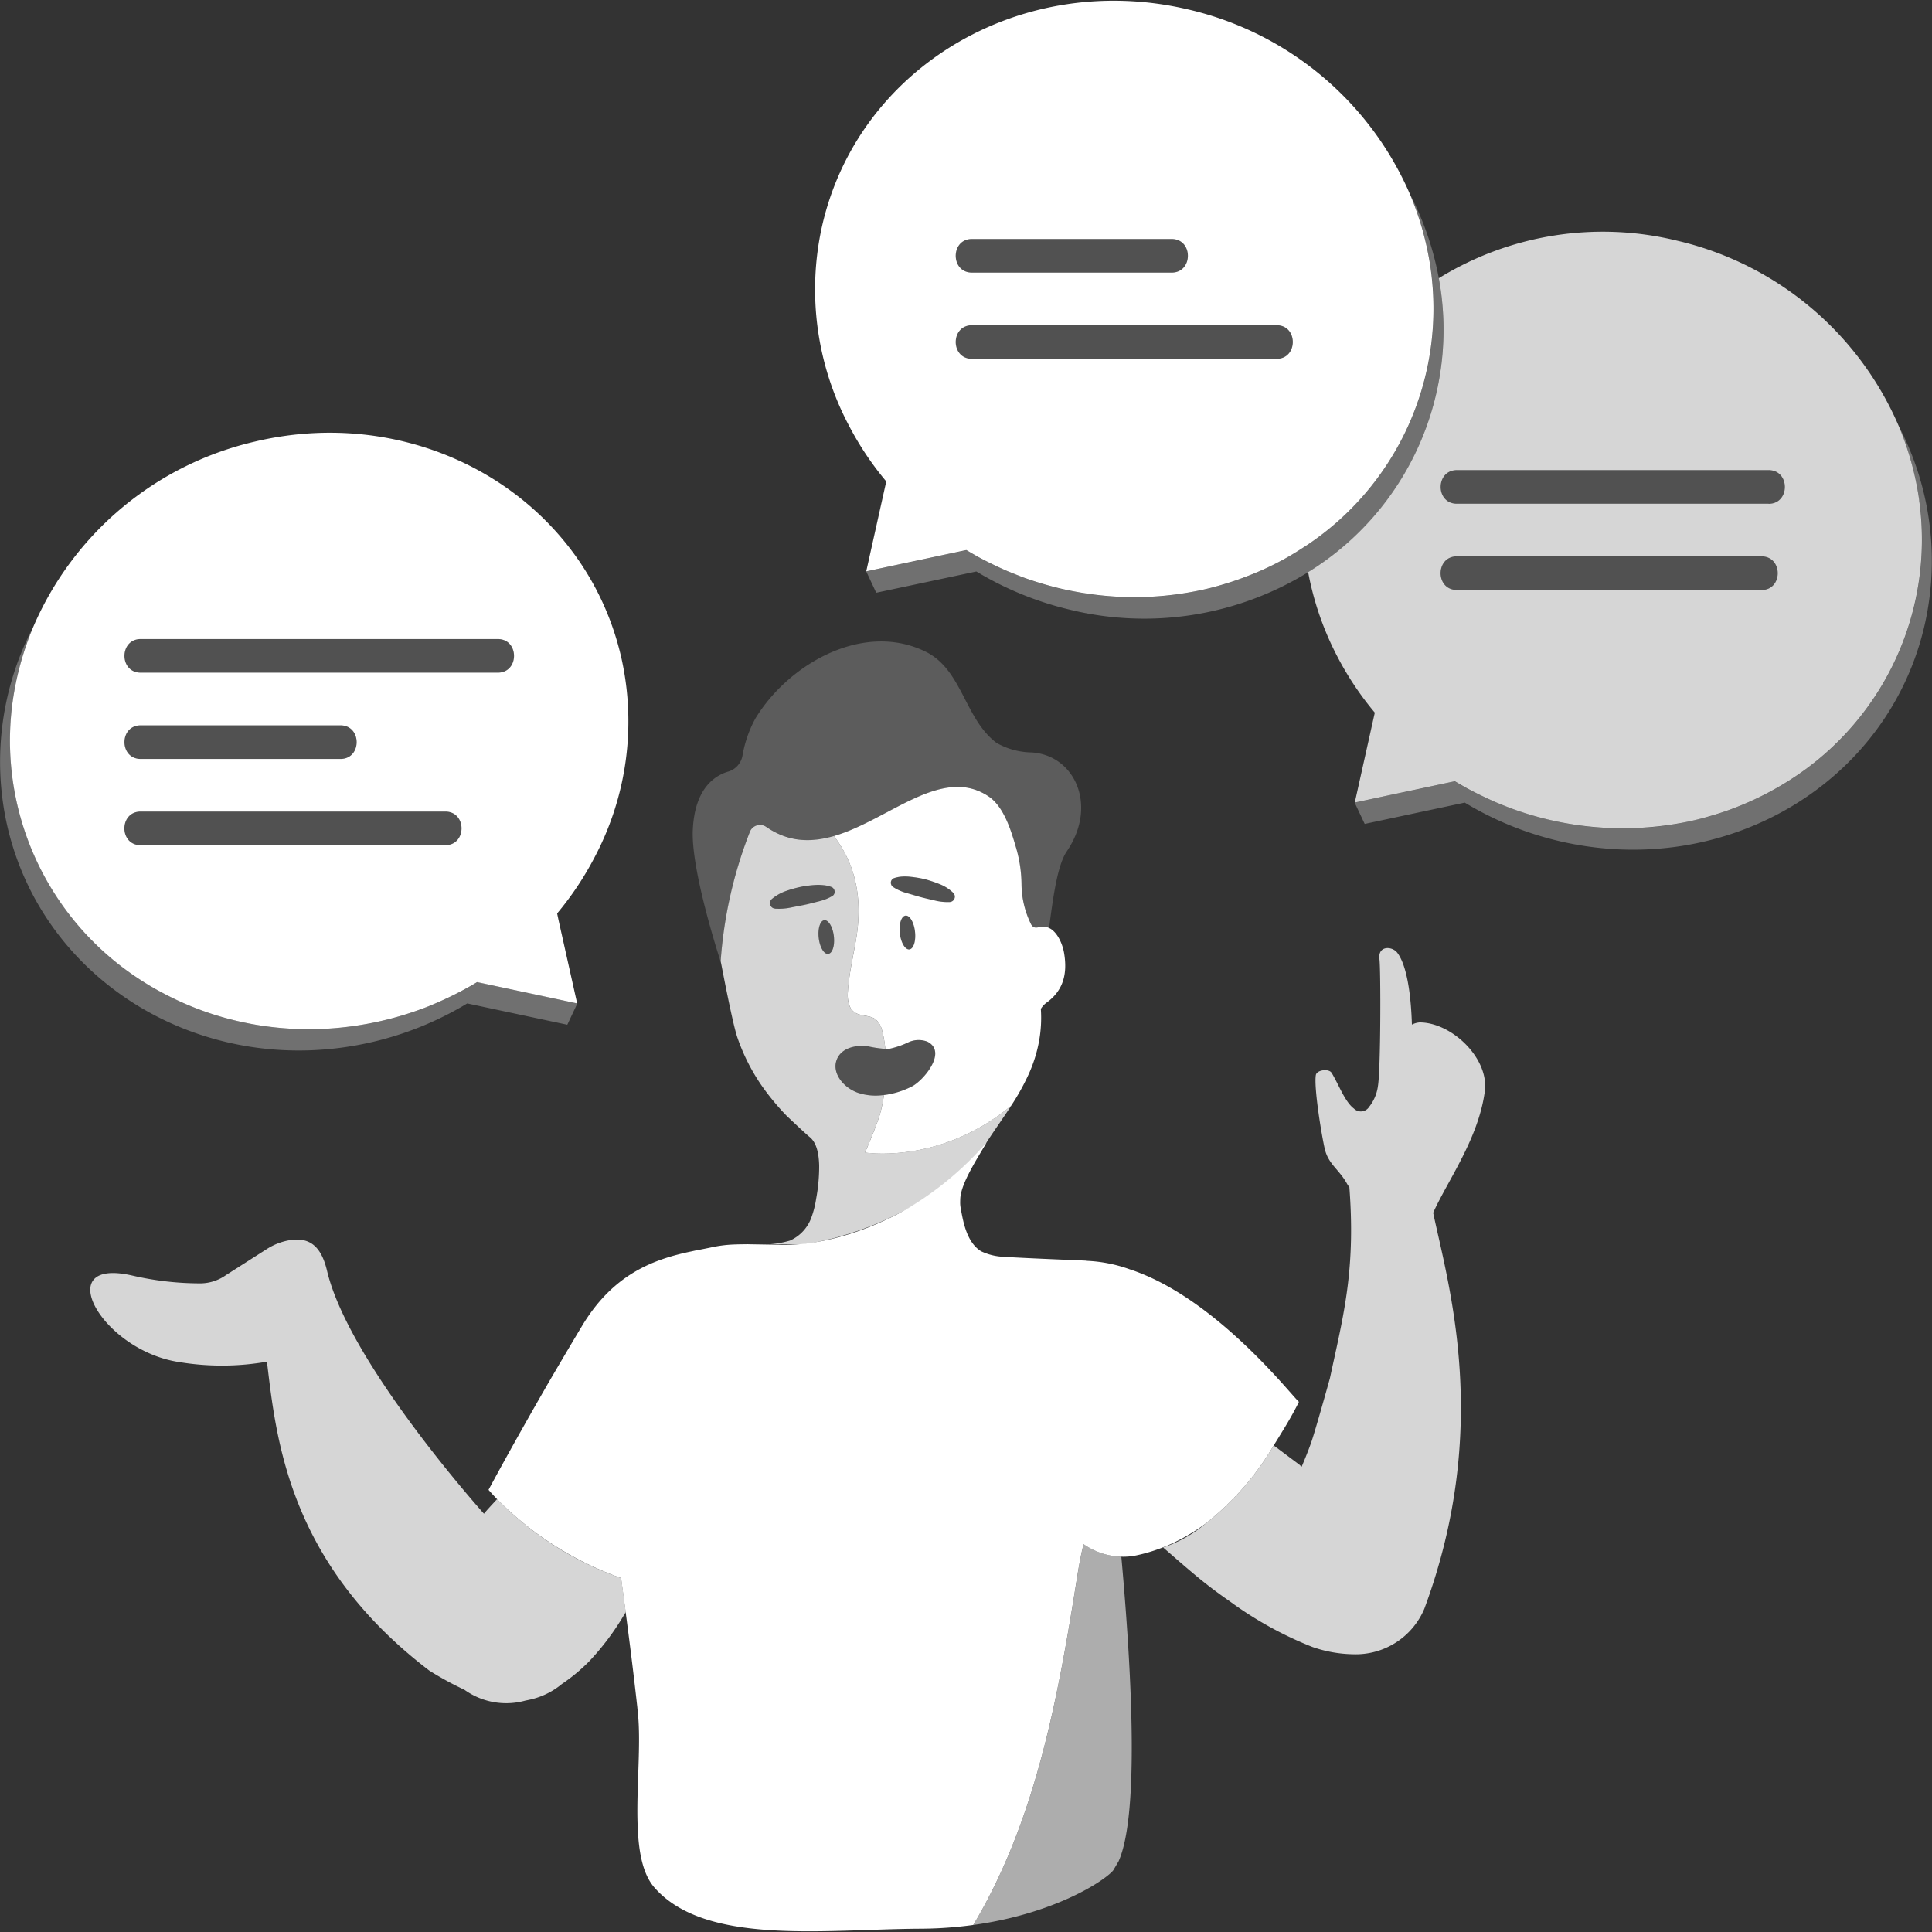 <svg viewBox="0 0 300 300" xmlns="http://www.w3.org/2000/svg"><rect x="0" y="0" width="300" height="300" fill="#333333" stroke="none"/><g fill="#fff"><path d="m 5.18 97.31 a 46.02 46.02 0 0 0 -3.2 11.58 44.17 44.17 0 0 0 19.56 43.07 q 1.76 1.16 3.62 2.16 a 47.14 47.14 0 0 0 5.79 2.63 q 2 .75 4.07 1.32 t 4.21 .96 a 49.25 49.25 0 0 0 15.5 .32 q 2.42 -.33 4.85 -.91 a 50.47 50.47 0 0 0 5.75 -1.73 c .81 -.3 1.6 -.62 2.38 -.95 q 2.34 -.99 4.53 -2.19 c .63 -.34 1.25 -.7 1.86 -1.07 l 9.83 2.09 5.72 1.22 -1.56 3.31 -15.54 -3.31 a 50.61 50.61 0 0 1 -14.52 5.94 c -25.95 6.15 -51.45 -8.98 -56.97 -33.8 a 45.14 45.14 0 0 1 4.12 -30.64 z" opacity=".3"/><path d="m 96.53 102.36 c -5.53 -24.83 -31.02 -39.95 -56.95 -33.79 a 49.63 49.63 0 0 0 -34.4 28.74 46.53 46.53 0 0 0 -3.21 11.59 44.19 44.19 0 0 0 19.56 43.07 c 1.17 .77 2.38 1.5 3.62 2.15 a 47.08 47.08 0 0 0 5.79 2.63 c 1.33 .5 2.68 .94 4.07 1.32 1.37 .38 2.79 .7 4.2 .96 a 49.3 49.3 0 0 0 15.5 .32 50.9 50.9 0 0 0 10.6 -2.63 c .81 -.29 1.61 -.61 2.38 -.95 1.56 -.67 3.08 -1.4 4.53 -2.2 .63 -.34 1.25 -.69 1.86 -1.07 l 9.82 2.09 5.72 1.22 -2.89 -12.93 -.22 -1.04 a 48.43 48.43 0 0 0 5.78 -8.65 45.09 45.09 0 0 0 4.24 -30.83 z m -27.39 28.88 h -47.3 c -3.37 0 -3.36 -5.22 0 -5.22 h 47.3 c 3.37 0 3.37 5.22 0 5.22 z m -47.3 -18.61 h 31.02 c 3.36 0 3.36 5.22 0 5.22 h -31.01 c -3.37 -.01 -3.36 -5.22 0 -5.22 z m 55.46 -8.18 h -55.45 c -3.37 0 -3.36 -5.22 0 -5.22 h 55.45 c 3.36 .01 3.35 5.22 0 5.22 z"/><path d="m 77.3 104.45 h -55.45 c -3.37 0 -3.36 -5.22 0 -5.22 h 55.45 c 3.36 .01 3.35 5.22 0 5.22 z" opacity=".15"/><path d="m 52.86 117.84 h -31.01 c -3.37 0 -3.36 -5.22 0 -5.22 h 31.01 c 3.36 .01 3.36 5.22 0 5.22 z" opacity=".15"/><path d="m 69.14 131.24 h -47.3 c -3.37 0 -3.36 -5.22 0 -5.22 h 47.3 c 3.37 0 3.37 5.22 0 5.22 z" opacity=".15"/><path d="m 116.41 129.24 a 1.7 1.7 0 0 1 2.53 -.87 11.7 11.7 0 0 0 10.57 1.45 c 8.48 -2.46 16.72 -11.02 24 -6.17 2.34 1.56 3.45 5.18 4.18 7.69 a 21.23 21.23 0 0 1 .93 5.98 14.15 14.15 0 0 0 1.42 6.06 1.19 1.19 0 0 0 .45 .57 c .35 .19 .77 .02 1.16 -.04 a 2.1 2.1 0 0 1 1.25 .19 c .67 -5.21 1.36 -9.87 2.75 -11.9 4.93 -7.25 1.1 -15.13 -5.67 -15.37 a 11.29 11.29 0 0 1 -5.23 -1.47 c -4.9 -3.67 -5.3 -11.12 -10.75 -14.03 -9.65 -4.99 -21.44 1.59 -26.7 10.23 a 18.57 18.57 0 0 0 -2.01 5.79 3.15 3.15 0 0 1 -2.24 2.47 c -2.11 .63 -5.17 2.64 -5.47 9.01 -.28 5.81 3.39 17.62 4.42 20.82 l -.08 -.44 a 68.6 68.6 0 0 1 4.49 -19.97 z" opacity=".2"/><path d="m 165.22 147.93 c -.22 -1.27 -.99 -3.2 -2.31 -3.83 a 2.17 2.17 0 0 0 -1.25 -.19 c -.39 .06 -.81 .23 -1.17 .04 a 1.15 1.15 0 0 1 -.45 -.56 14.26 14.26 0 0 1 -1.42 -6.06 20.98 20.98 0 0 0 -.93 -5.98 c -.73 -2.51 -1.85 -6.13 -4.19 -7.69 -7.28 -4.86 -15.52 3.7 -24 6.16 2.48 3.29 4.74 8.23 3.44 16 -.45 2.71 -1.1 5.38 -1.28 8.1 -.09 1.2 .05 2.57 1.03 3.26 .97 .67 2.4 .4 3.33 1.14 a 3.21 3.21 0 0 1 .95 1.69 c .04 .14 .08 .28 .11 .43 s .07 .29 .1 .45 a 18.44 18.44 0 0 1 .29 1.98 4.84 4.84 0 0 0 .76 -.04 13.45 13.45 0 0 0 2.84 -.99 3.78 3.78 0 0 1 2.94 -.09 c 3.14 1.58 -.6 6.01 -2.37 6.93 a 13.05 13.05 0 0 1 -4.38 1.36 22.22 22.22 0 0 1 -.57 2.8 c -.6 2.11 -2.37 6.13 -2.37 6.13 s 11.61 1.91 22.67 -7.25 a 35.53 35.53 0 0 0 2.75 -4.94 22 22 0 0 0 1.58 -4.99 20.18 20.18 0 0 0 .3 -5.13 3.3 3.3 0 0 1 .97 -1.03 c 2.62 -1.94 3.17 -4.6 2.63 -7.7 z m -24.01 -.51 c -.65 .08 -1.32 -1.05 -1.48 -2.49 s .22 -2.67 .88 -2.75 1.31 1.05 1.47 2.48 c .17 1.46 -.23 2.69 -.87 2.76 z m 6.23 -7.35 h -.01 a 8.22 8.22 0 0 1 -2.31 -.25 c -.72 -.17 -1.45 -.33 -2.16 -.52 s -1.43 -.42 -2.15 -.62 a 7.7 7.7 0 0 1 -1.08 -.38 6.33 6.33 0 0 1 -1.05 -.57 l -.02 -.01 a .72 .72 0 0 1 -.28 -.38 .76 .76 0 0 1 .49 -1 4.85 4.85 0 0 1 1.24 -.23 6.77 6.77 0 0 1 1.21 .03 16.88 16.88 0 0 1 2.37 .4 20.06 20.06 0 0 1 2.27 .77 6.39 6.39 0 0 1 2.05 1.32 .87 .87 0 0 1 .26 .56 .85 .85 0 0 1 -.83 .88 z"/><path d="m 140.61 142.18 c -.65 .07 -1.04 1.3 -.88 2.75 s .83 2.56 1.47 2.49 1.04 -1.3 .88 -2.75 -.82 -2.56 -1.47 -2.49 z" opacity=".15"/><path d="m 129.1 137.74 a 4.71 4.71 0 0 0 -1.23 -.28 6.82 6.82 0 0 0 -1.21 -.02 16.64 16.64 0 0 0 -2.39 .3 18.56 18.56 0 0 0 -2.31 .67 6.6 6.6 0 0 0 -2.11 1.22 .84 .84 0 0 0 -.06 1.2 .88 .88 0 0 0 .57 .28 h .02 a 9.01 9.01 0 0 0 2.32 -.15 c .73 -.15 1.47 -.27 2.19 -.43 s 1.44 -.36 2.17 -.53 a 8.31 8.31 0 0 0 1.09 -.33 5.47 5.47 0 0 0 1.08 -.52 l .01 -.01 a .78 .78 0 0 0 -.14 -1.39 z" opacity=".15"/><path d="m 143.7 136.54 a 16.81 16.81 0 0 0 -2.37 -.41 6.88 6.88 0 0 0 -1.21 -.03 4.71 4.71 0 0 0 -1.24 .22 .78 .78 0 0 0 -.21 1.39 l .01 .01 a 5.48 5.48 0 0 0 1.06 .57 8.24 8.24 0 0 0 1.07 .38 c .72 .21 1.43 .44 2.15 .63 s 1.45 .35 2.17 .53 a 9 9 0 0 0 2.31 .25 h .01 a .86 .86 0 0 0 .83 -.89 .85 .85 0 0 0 -.26 -.57 6.59 6.59 0 0 0 -2.05 -1.31 18.44 18.44 0 0 0 -2.27 -.77 z" opacity=".15"/><path d="m 128.01 142.88 c -.65 .07 -1.04 1.3 -.88 2.75 s .83 2.56 1.47 2.49 1.04 -1.3 .88 -2.75 -.82 -2.56 -1.47 -2.49 z" opacity=".15"/><path d="m 134.32 178.96 s 1.77 -4.02 2.37 -6.13 a 22.22 22.22 0 0 0 .57 -2.8 8.78 8.78 0 0 1 -4.04 -.34 c -2.24 -.8 -3.83 -2.87 -3.42 -4.72 .52 -2.27 3.15 -2.8 5.11 -2.47 a 18.68 18.68 0 0 0 2.56 .37 18.44 18.44 0 0 0 -.29 -1.98 c -.03 -.16 -.06 -.31 -.1 -.45 s -.07 -.29 -.11 -.43 a 3.21 3.21 0 0 0 -.95 -1.69 c -.93 -.73 -2.36 -.46 -3.33 -1.14 -.99 -.68 -1.13 -2.06 -1.03 -3.26 .18 -2.72 .82 -5.4 1.28 -8.1 1.3 -7.77 -.96 -12.72 -3.44 -16 -3.51 1.02 -7.04 1 -10.57 -1.45 a 1.69 1.69 0 0 0 -2.52 .88 68.04 68.04 0 0 0 -4.5 19.97 s .02 .16 .08 .44 c .36 1.87 1.78 9.24 2.48 11.35 a 30.66 30.66 0 0 0 3.69 7.4 c .55 .8 1.14 1.58 1.75 2.33 .71 .87 1.45 1.71 2.23 2.51 0 0 2.94 2.8 3.58 3.3 1.1 .88 1.44 2.64 1.48 4.45 a 27.43 27.43 0 0 1 -.47 5.15 14.9 14.9 0 0 1 -.78 3.02 6.23 6.23 0 0 1 -3.29 3.47 14.85 14.85 0 0 1 -3.15 .57 c 1.34 .01 2.96 .03 4.96 .05 6.73 -.9 19.67 -4.76 28.36 -15.28 .18 -.3 .37 -.59 .56 -.9 1.13 -1.72 2.37 -3.46 3.57 -5.3 a .44 .44 0 0 0 .03 -.07 c -11.05 9.16 -22.67 7.25 -22.67 7.25 z m -5.72 -30.84 c -.65 .08 -1.31 -1.05 -1.47 -2.49 s .22 -2.67 .87 -2.74 1.32 1.05 1.48 2.48 c .17 1.46 -.22 2.68 -.88 2.75 z m .63 -8.99 l -.01 .01 a 5.8 5.8 0 0 1 -1.08 .52 9 9 0 0 1 -1.09 .33 c -.73 .18 -1.45 .38 -2.18 .53 s -1.46 .28 -2.19 .43 a 9.14 9.14 0 0 1 -2.31 .15 l -.01 -.01 a .85 .85 0 0 1 -.57 -.26 .87 .87 0 0 1 .05 -1.22 6.9 6.9 0 0 1 2.12 -1.22 18.18 18.18 0 0 1 2.3 -.66 15.99 15.99 0 0 1 2.39 -.31 7.97 7.97 0 0 1 1.21 .03 4.41 4.41 0 0 1 1.23 .28 .68 .68 0 0 1 .37 .3 .77 .77 0 0 1 -.22 1.11 z" opacity=".8"/><path d="m 167.17 245.47 c -2.86 17.92 -6.18 36.18 -15.19 51.99 -.28 .48 -.56 .97 -.84 1.45 11.19 -1.54 18.83 -5.81 21.34 -8.08 a 3.57 3.57 0 0 0 .38 -.4 c .28 -.46 .55 -.93 .83 -1.4 3.08 -6.87 2.23 -27.31 .43 -47.31 a 10.8 10.8 0 0 1 -5.85 -1.94 c -.49 1.87 -.8 3.79 -1.1 5.69 z" opacity=".6"/><path d="m 230.56 169.47 c -.99 7.36 -5.75 13.82 -8.02 18.85 2.39 11.3 9.05 33.4 -1.37 61.49 a 11.56 11.56 0 0 1 -11.05 7.06 20.14 20.14 0 0 1 -6.33 -1.13 57.14 57.14 0 0 1 -12.9 -7.14 71.11 71.11 0 0 1 -5.86 -4.5 c -1.57 -1.31 -2.95 -2.54 -4.42 -3.81 a 20.31 20.31 0 0 0 6.68 -3.78 42.93 42.93 0 0 0 10.49 -12.07 l .08 .07 3.9 2.92 c .12 .11 .24 .22 .36 .32 .51 -1.2 1 -2.41 1.44 -3.64 .66 -1.84 2.95 -10.1 2.95 -10.1 l .38 -1.76 c 1.91 -8.74 3.57 -15.67 2.64 -27.91 a 3.92 3.92 0 0 1 -.38 -.56 c -1.25 -2.24 -2.89 -2.99 -3.45 -5.42 -.48 -2.08 -1.69 -9.42 -1.38 -11.41 .13 -.82 2.02 -1.07 2.46 -.35 1.12 1.84 2.04 4.47 3.46 5.54 a 1.52 1.52 0 0 0 2.36 -.27 6.6 6.6 0 0 0 1.36 -3.19 c .45 -2.65 .45 -18.21 .24 -19.74 -.28 -2.14 1.97 -2.05 2.77 -1 1.53 2 2.14 6.72 2.27 11.16 a 3.23 3.23 0 0 1 1.17 -.34 c 4.97 -.03 10.85 5.56 10.15 10.71 z" opacity=".8"/><path d="m 81.22 236.46 a 48.79 48.79 0 0 1 -4.03 -3.68 c -.8 .87 -1.62 1.74 -2.04 2.27 0 0 -20.98 -23.35 -24.37 -37.73 -.98 -4.15 -2.98 -5.15 -5.7 -4.76 a 9.57 9.57 0 0 0 -3.74 1.45 l -6.24 3.98 a 6.93 6.93 0 0 1 -3.94 1.29 46.75 46.75 0 0 1 -10.65 -1.22 c -12.79 -2.91 -4.73 11.69 7.37 13.45 a 40.52 40.52 0 0 0 13.57 -.07 c 1.44 11.84 3.25 31.21 25.2 47.96 a 50.73 50.73 0 0 0 5.47 2.99 11.13 11.13 0 0 0 9.48 1.67 c .16 -.03 .32 -.06 .49 -.1 a 11.73 11.73 0 0 0 5.16 -2.47 27.67 27.67 0 0 0 4.23 -3.51 40.43 40.43 0 0 0 5.68 -7.66 c -.24 -1.83 -.48 -3.6 -.71 -5.28 a 49.87 49.87 0 0 1 -15.23 -8.58 z" opacity=".8"/><path d="m 201.69 217.68 s -.03 .08 -.09 .2 c -.25 .49 -.98 1.93 -2.16 3.87 -.51 .83 -1.06 1.74 -1.66 2.69 a 42.93 42.93 0 0 1 -10.49 12.07 29.35 29.35 0 0 1 -5.3 3.16 25.93 25.93 0 0 1 -5.6 1.86 9.98 9.98 0 0 1 -2.29 .19 10.76 10.76 0 0 1 -5.84 -1.94 c -.48 1.86 -.8 3.79 -1.1 5.69 -2.85 17.92 -6.18 36.18 -15.19 52 -.28 .48 -.55 .96 -.84 1.44 a 61.92 61.92 0 0 1 -8.09 .58 c -14.81 .06 -33.45 2.7 -41.42 -6.39 -1.82 -2.08 -2.45 -5.52 -2.6 -9.44 -.25 -5.89 .57 -12.86 .01 -17.84 -.02 -.24 -.05 -.49 -.07 -.74 -.6 -5.41 -1.22 -10.29 -1.81 -14.76 -.24 -1.82 -.48 -3.59 -.71 -5.28 a 51.06 51.06 0 0 1 -19.25 -12.25 c -.87 -.9 -1.33 -1.45 -1.33 -1.45 s 2.12 -3.98 5.59 -10.12 c 1.07 -1.9 2.27 -4 3.57 -6.26 1.65 -2.83 3.45 -5.89 5.37 -9.09 4.78 -7.94 10.92 -10.31 17.06 -11.57 .23 -.05 .47 -.11 .71 -.15 .9 -.17 1.58 -.31 2.17 -.43 a 19.82 19.82 0 0 1 2.85 -.43 c .7 -.05 1.56 -.08 2.77 -.08 a 1.41 1.41 0 0 1 .29 0 l .65 .01 3.15 .05 .83 .02 h .04 c 2.13 .12 9.43 -.01 18.76 -4.92 a 49.95 49.95 0 0 0 13.51 -10.96 c -1.23 2.21 -3.98 6.27 -4.07 8.75 -.01 .27 -.02 .55 -.01 .84 a 7.87 7.87 0 0 0 .15 1.02 c .31 1.58 .84 4.91 3.1 6.28 a 8.95 8.95 0 0 0 3.68 .86 l .34 .03 c 4.42 .25 10.02 .46 12.23 .56 a .05 .05 0 0 0 .01 .03 .48 .48 0 0 1 .12 0 22.54 22.54 0 0 1 6.7 1.32 c .71 .23 1.4 .49 2.1 .78 11.99 4.96 22.31 17.91 23.96 19.59 .13 .13 .2 .21 .2 .21 z"/><path d="m 141.65 168.68 a 13.05 13.05 0 0 1 -4.38 1.36 8.78 8.78 0 0 1 -4.04 -.34 c -2.24 -.8 -3.83 -2.87 -3.42 -4.72 .52 -2.27 3.15 -2.8 5.11 -2.47 a 18.68 18.68 0 0 0 2.56 .37 4.84 4.84 0 0 0 .76 -.04 13.45 13.45 0 0 0 2.84 -.99 3.78 3.78 0 0 1 2.94 -.09 c 3.14 1.57 -.6 6.01 -2.37 6.92 z" opacity=".15"/><path d="m 294.82 66.13 a 46.03 46.03 0 0 1 3.2 11.58 44.17 44.17 0 0 1 -19.56 43.07 q -1.76 1.16 -3.62 2.16 a 47.14 47.14 0 0 1 -5.79 2.63 q -2 .75 -4.07 1.32 t -4.21 .96 a 49.28 49.28 0 0 1 -15.5 .32 q -2.42 -.33 -4.85 -.91 a 50.67 50.67 0 0 1 -5.75 -1.73 c -.81 -.3 -1.6 -.62 -2.38 -.95 q -2.34 -.99 -4.53 -2.19 c -.63 -.34 -1.25 -.7 -1.86 -1.07 l -9.83 2.09 -5.72 1.22 1.56 3.31 15.54 -3.31 a 50.64 50.64 0 0 0 14.52 5.94 c 25.93 6.15 51.43 -8.98 56.95 -33.8 a 45.14 45.14 0 0 0 -4.1 -30.64 z" opacity=".3"/><path d="m 298.02 77.71 a 46.57 46.57 0 0 0 -3.2 -11.59 49.7 49.7 0 0 0 -34.41 -28.75 48.5 48.5 0 0 0 -36.99 5.83 44.22 44.22 0 0 1 -20.29 45.64 46.7 46.7 0 0 0 4.56 13.16 48.01 48.01 0 0 0 5.79 8.66 l -.23 1.02 -2.88 12.94 5.71 -1.22 9.83 -2.09 c .61 .37 1.23 .72 1.85 1.07 q 2.2 1.19 4.53 2.2 c .78 .33 1.58 .65 2.38 .95 a 50.16 50.16 0 0 0 26.1 2.31 c 1.43 -.25 2.84 -.57 4.21 -.96 s 2.74 -.81 4.07 -1.32 a 47.14 47.14 0 0 0 5.79 -2.63 q 1.86 -1 3.61 -2.15 a 44.19 44.19 0 0 0 19.56 -43.07 z m -24.5 13.9 h -47.3 c -3.37 0 -3.36 -5.22 0 -5.22 h 47.3 c 3.37 .01 3.37 5.23 0 5.23 z m 1.11 -13.39 h -48.4 c -3.37 0 -3.36 -5.22 0 -5.22 h 48.4 c 3.37 .01 3.36 5.23 0 5.23 z" opacity=".8"/><path d="m 223.08 60.87 a 44.14 44.14 0 0 1 -19.95 27.98 48.52 48.52 0 0 1 -37 5.82 50.66 50.66 0 0 1 -14.52 -5.93 l -15.55 3.3 -1.55 -3.31 5.71 -1.22 9.83 -2.09 c .6 .37 1.23 .72 1.85 1.07 1.47 .8 2.98 1.53 4.53 2.19 .79 .33 1.58 .65 2.38 .96 a 51.67 51.67 0 0 0 5.75 1.73 q 2.43 .57 4.86 .9 a 49.28 49.28 0 0 0 15.49 -.32 c 1.43 -.25 2.84 -.57 4.21 -.96 s 2.73 -.83 4.07 -1.32 a 47.77 47.77 0 0 0 5.81 -2.64 c 1.24 -.66 2.43 -1.39 3.6 -2.15 a .01 .01 0 0 1 .01 -.01 44.16 44.16 0 0 0 19.99 -36.99 c 0 -.48 -.01 -.97 -.03 -1.44 q 0 -.35 -.03 -.69 c -.02 -.59 -.06 -1.19 -.12 -1.77 a .53 .53 0 0 0 -.01 -.13 c -.06 -.68 -.14 -1.37 -.23 -2.04 a 46.19 46.19 0 0 0 -3.2 -11.58 46.7 46.7 0 0 1 4.44 12.97 44.55 44.55 0 0 1 -.34 17.67 z" opacity=".3"/><path d="m 222.4 43.85 c -.06 -.68 -.14 -1.36 -.23 -2.03 a 46.57 46.57 0 0 0 -3.2 -11.59 49.71 49.71 0 0 0 -34.41 -28.75 c -25.93 -6.14 -51.42 8.98 -56.95 33.81 a 45.17 45.17 0 0 0 4.22 30.81 48.02 48.02 0 0 0 5.79 8.66 l -.23 1.02 -2.88 12.94 5.71 -1.22 9.83 -2.09 c .6 .36 1.23 .72 1.85 1.07 q 2.2 1.19 4.53 2.2 c .79 .32 1.58 .64 2.38 .95 a 53.19 53.19 0 0 0 5.75 1.73 q 2.43 .57 4.86 .9 a 49.28 49.28 0 0 0 15.49 -.32 c 1.43 -.25 2.84 -.57 4.21 -.96 s 2.73 -.82 4.07 -1.33 a 45.59 45.59 0 0 0 5.81 -2.62 c 1.24 -.66 2.43 -1.39 3.6 -2.16 h .01 a 44.14 44.14 0 0 0 19.79 -41.02 z m -71.47 -6.74 h 31 c 3.37 0 3.36 5.22 0 5.22 h -31 c -3.37 0 -3.36 -5.22 -.01 -5.22 z m 47.3 18.61 h -47.3 c -3.37 0 -3.36 -5.22 0 -5.22 h 47.3 c 3.36 0 3.35 5.22 -.01 5.22 z"/><path d="m 181.93 42.33 h -31 c -3.37 0 -3.36 -5.22 0 -5.22 h 31 c 3.36 0 3.35 5.22 0 5.22 z" opacity=".15"/><path d="m 198.22 55.72 h -47.3 c -3.37 0 -3.36 -5.22 0 -5.22 h 47.3 c 3.37 0 3.36 5.22 0 5.22 z" opacity=".15"/><path d="m 274.63 78.23 h -48.4 c -3.37 0 -3.36 -5.22 0 -5.22 h 48.4 c 3.37 0 3.36 5.22 0 5.22 z" opacity=".15"/><path d="m 273.52 91.62 h -47.3 c -3.37 0 -3.36 -5.22 0 -5.22 h 47.3 c 3.37 0 3.37 5.22 0 5.22 z" opacity=".15"/></g></svg>